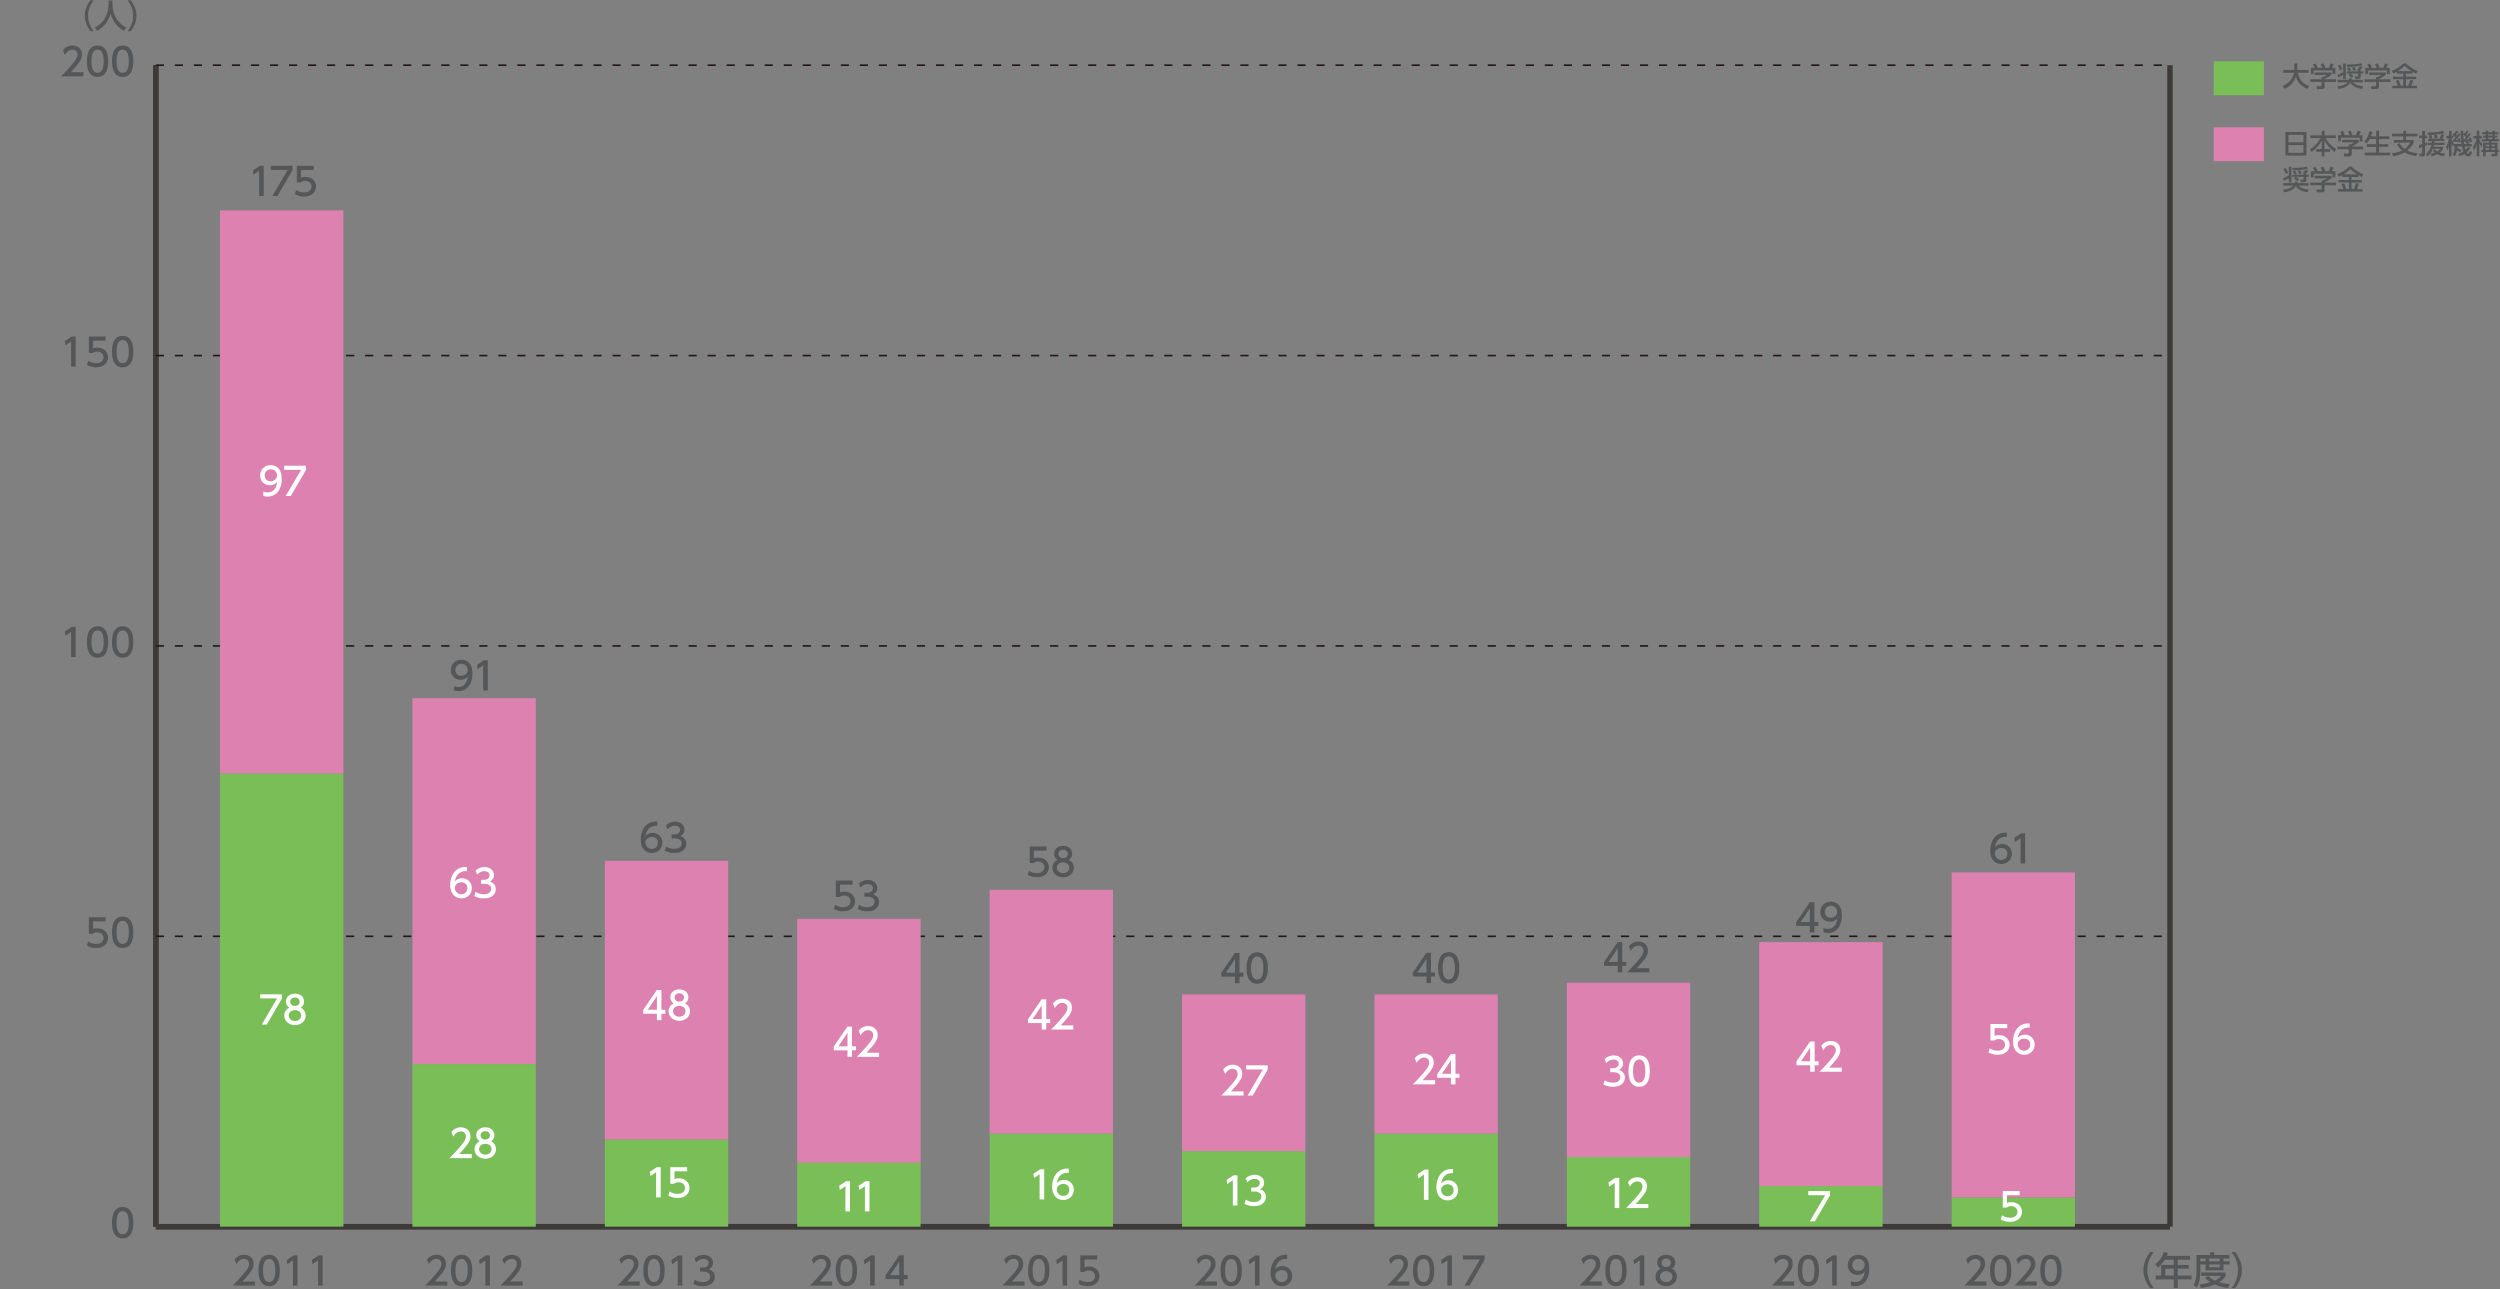 <?xml version="1.0" encoding="utf-8"?>
<!-- Generator: Adobe Illustrator 26.3.1, SVG Export Plug-In . SVG Version: 6.00 Build 0)  -->
<svg version="1.1" id="レイヤー_1" xmlns="http://www.w3.org/2000/svg" xmlns:xlink="http://www.w3.org/1999/xlink" x="0px"
	 y="0px" width="825px" height="425.49px" viewBox="0 0 825 425.49" style="enable-background:new 0 0 825 425.49;"
	 xml:space="preserve">
<rect x="0" y="0" width="825" height="425.49" fill="#808080" stroke="none"/>
<style type="text/css">
	.st0{fill:#DD81B1;}
	.st1{fill:#555657;}
	.st2{fill:#7ABE58;}
	.st3{fill:none;stroke:#3E3A39;stroke-width:1.794;stroke-miterlimit:10;}
	.st4{fill-rule:evenodd;clip-rule:evenodd;fill:none;stroke:#3E3A39;stroke-width:1.794;stroke-miterlimit:10;}
	.st5{fill:none;stroke:#231815;stroke-width:0.538;stroke-miterlimit:10;stroke-dasharray:2.691,3.588;}
	.st6{fill:#FFFFFF;}
</style>
<rect x="730.52" y="42" class="st0" width="16.57" height="11.19"/>
<g>
	<path class="st1" d="M761.13,43.57v7.77h-6.94v-7.77H761.13z M755.18,46.96h4.96V44.5h-4.96V46.96z M755.18,47.87v2.55h4.96v-2.55
		H755.18z"/>
	<path class="st1" d="M762.42,44.65h3.75v-1.5h0.92v1.5h3.76v0.92h-3.35c0.86,1.76,2.13,2.83,3.45,3.61l-0.52,1
		c-0.93-0.66-2.32-1.8-3.35-3.84v2.85h1.85v0.9h-1.85v1.5h-0.92v-1.5h-1.79v-0.9h1.79v-2.85c-0.83,1.65-1.94,2.86-3.33,3.84
		l-0.54-0.9c1.64-1.09,2.65-2.1,3.45-3.71h-3.34V44.65z"/>
	<path class="st1" d="M778.38,46.13v0.74c-0.51,0.46-1.58,1.15-2.29,1.44v0.07h3.77v0.88h-3.77v1.61c0,0.65-0.65,0.74-0.74,0.74
		h-1.76l-0.17-0.95h1.44c0.25,0,0.25-0.13,0.25-0.29v-1.11h-3.76v-0.88h3.76v-0.7h0.39c0.3-0.1,0.92-0.35,1.33-0.71h-3.99v-0.84
		H778.38z M772.77,44.6c-0.19-0.48-0.41-0.89-0.54-1.1l0.87-0.32c0.24,0.34,0.52,0.87,0.67,1.34l-0.21,0.08h1.79
		c-0.22-0.52-0.39-0.83-0.61-1.16l0.89-0.34c0.19,0.29,0.54,0.95,0.68,1.4l-0.3,0.1h1.45c0.11-0.21,0.24-0.48,0.59-1.47l1.03,0.31
		c-0.21,0.48-0.32,0.71-0.59,1.17h1.14v2.05h-0.91v-1.2h-6.23v1.2h-0.91V44.6H772.77z"/>
	<path class="st1" d="M782.01,45.9c-0.42,0.8-0.82,1.19-1.08,1.44l-0.7-0.69c0.36-0.36,1.19-1.21,1.69-3.33l0.97,0.18
		c-0.08,0.34-0.21,0.88-0.46,1.49h1.7v-1.83h0.97v1.83h3.35v0.91h-3.35v1.67h3.03v0.92h-3.03v1.86h3.69v0.92h-8.4v-0.92h3.74v-1.86
		h-3.07v-0.92h3.07V45.9H782.01z"/>
	<path class="st1" d="M797.39,51.55c-1.93-0.31-3.12-0.8-3.88-1.27c-1.08,0.61-2.05,0.99-3.73,1.31l-0.42-1.01
		c0.54-0.06,2.07-0.25,3.32-0.9c-0.79-0.66-1.22-1.26-1.65-1.95l0.75-0.48c0.44,0.67,0.91,1.25,1.76,1.88
		c0.92-0.71,1.45-1.43,1.88-2.06H790v-0.88h3.09v-1.17h-3.74v-0.9h3.74v-0.98h0.91v0.98h3.78v0.9h-3.78v1.17h2.53v0.9
		c-0.71,1.17-1.32,1.87-2.15,2.57c1.36,0.72,2.73,0.83,3.38,0.87L797.39,51.55z"/>
	<path class="st1" d="M798.22,47.86c0.28-0.05,0.57-0.12,1.1-0.29v-1.98h-1.02v-0.84h1.02v-1.56h0.93v1.56H801v0.84h-0.74v1.67
		c0.22-0.08,0.38-0.15,0.66-0.28l-0.03,0.91c-0.15,0.09-0.26,0.15-0.64,0.31v2.71c0,0.58-0.4,0.7-0.66,0.7h-1.15l-0.1-0.92h0.75
		c0.19,0,0.22-0.05,0.22-0.27v-1.87c-0.58,0.21-0.81,0.26-1.02,0.31L798.22,47.86z M803.25,47.86c-0.02,0.11-0.04,0.24-0.14,0.57
		h3.09v0.68c-0.09,0.18-0.32,0.68-1.06,1.27c0.79,0.27,1.28,0.28,1.73,0.29l-0.41,0.92c-0.32-0.05-1.22-0.22-2.15-0.7
		c-0.78,0.4-1.4,0.58-1.86,0.7l-0.35-0.89c0.35-0.04,0.73-0.07,1.38-0.32c-0.42-0.31-0.56-0.51-0.69-0.72l0.73-0.39
		c0.13,0.19,0.26,0.39,0.76,0.7c0.57-0.36,0.74-0.6,0.94-0.86h-2.35c-0.61,1.39-1.31,2.08-1.7,2.48l-0.65-0.62
		c0.75-0.77,1.52-1.69,1.87-3.12h-1.27v-0.75h1.4c0.02-0.21,0.03-0.32,0.04-0.56h-1.25v-0.75h3.66c0.13-0.23,0.43-0.71,0.78-1.58
		l0.84,0.32c-0.09,0.22-0.22,0.56-0.64,1.26h0.62v0.75h-3.17c0,0.24-0.01,0.35-0.02,0.56h3.36v0.75H803.25z M806.56,43.97
		c-0.94,0.3-3.12,0.61-5.28,0.6L801,43.72c2.72-0.02,4.03-0.18,5.22-0.57L806.56,43.97z M802.37,44.59c0.14,0.34,0.25,0.66,0.35,1
		l-0.91,0.19c-0.07-0.27-0.23-0.71-0.36-1L802.37,44.59z M804.14,44.49c0.19,0.57,0.24,0.78,0.29,1.05l-0.92,0.18
		c-0.09-0.37-0.16-0.61-0.31-1.05L804.14,44.49z"/>
	<path class="st1" d="M811.8,50.34c-0.36-0.4-0.85-0.67-0.99-0.74c-0.14,1.08-0.44,1.54-0.77,1.98l-0.65-0.66
		c0.54-0.72,0.62-1.24,0.65-2.59h-0.29v-0.63l-0.33,0.58c-0.13-0.23-0.27-0.47-0.41-0.91v4.22h-0.84v-3.54
		c-0.13,0.59-0.22,0.91-0.54,1.6l-0.45-1.2c0.48-0.83,0.8-1.8,0.93-2.76h-0.83V44.8h0.89v-1.62h0.84v1.62h0.58v0.87h-0.58V46
		c0.09,0.24,0.3,0.79,0.84,1.52h2.43c-0.17-1.05-0.3-2.65-0.3-4.33h0.9c0,0.41,0,0.65,0.02,1.17l0.43-0.51
		c0.08,0.08,0.11,0.1,0.14,0.13c0.2-0.27,0.33-0.49,0.51-0.84l0.67,0.23c-0.13,0.22-0.3,0.53-0.73,1.05
		c0.11,0.12,0.2,0.21,0.31,0.34c0.36-0.48,0.49-0.69,0.59-0.85l0.59,0.29c-0.61,0.87-0.69,0.97-1.47,1.86
		c0.52-0.02,0.67-0.03,0.92-0.05c-0.08-0.2-0.12-0.29-0.18-0.43l0.6-0.22c0.35,0.68,0.46,1.17,0.51,1.38l-0.65,0.26
		c-0.06-0.26-0.08-0.31-0.11-0.41c-0.23,0.04-0.49,0.05-0.71,0.07c0.19,0.12,0.23,0.15,0.65,0.46l-0.35,0.4h1.07v0.81h-2.37
		c0.09,0.43,0.22,0.87,0.31,1.1c0.44-0.43,0.6-0.69,0.77-0.96l0.8,0.33c-0.17,0.31-0.49,0.86-1.19,1.46
		c0.1,0.18,0.31,0.47,0.53,0.47c0.22,0,0.45-0.66,0.56-1.03l0.67,0.6c-0.31,1.04-0.65,1.3-1.2,1.3c-0.64,0-1-0.27-1.28-0.8
		c-0.82,0.5-1.36,0.65-1.73,0.76l-0.35-0.78c0.36-0.09,0.93-0.22,1.71-0.76c-0.13-0.33-0.33-0.93-0.49-1.7h-1.53
		c0,0.22,0,0.33-0.01,0.52c0.68,0.24,1.11,0.55,1.41,0.76L811.8,50.34z M809.58,46.21c0.17-0.18,0.37-0.4,0.72-0.83
		c-0.13-0.16-0.48-0.58-0.97-1l0.49-0.55c0.08,0.06,0.14,0.11,0.19,0.14c0.22-0.27,0.35-0.48,0.55-0.84l0.67,0.24
		c-0.15,0.27-0.36,0.62-0.75,1.03c0.1,0.11,0.19,0.21,0.31,0.36c0.31-0.42,0.44-0.61,0.59-0.83l0.58,0.36
		c-0.53,0.78-1.47,1.82-1.54,1.9c0.22-0.01,0.57-0.02,0.78-0.04c-0.06-0.17-0.1-0.27-0.16-0.4l0.61-0.22
		c0.24,0.49,0.37,0.96,0.45,1.36l-0.66,0.22c-0.02-0.13-0.04-0.22-0.07-0.38c-0.04,0-1.7,0.15-1.85,0.17l-0.1-0.71H809.58z
		 M813.8,45.31c-0.28-0.38-0.57-0.65-0.89-0.91c0.01,0.4,0.05,1.19,0.1,1.68h0.12C813.53,45.66,813.7,45.45,813.8,45.31z
		 M813.93,46.68c-0.11,0.01-0.81,0.05-0.85,0.05c0.04,0.32,0.09,0.67,0.11,0.78h1.19c-0.31-0.22-0.43-0.31-0.74-0.48L813.93,46.68z"
		/>
	<path class="st1" d="M816.07,48.43c0.74-0.85,1.07-2.06,1.18-2.74h-1.01v-0.85h1.08v-1.69h0.85v1.69h0.81v0.85h-0.81v0.23
		c0.26,0.74,0.6,1.22,1.06,1.7l-0.43,0.86c-0.33-0.54-0.46-0.77-0.63-1.19v4.27h-0.85v-4.04c-0.2,0.8-0.42,1.48-0.91,2.15
		L816.07,48.43z M820.3,43.16h0.83v0.46h1.36v-0.46h0.84v0.46h1.12v0.68h-1.12v0.48h0.81v0.62h-0.81v0.53h1.33v0.7h-2.48v0.45h1.99
		v2.39h0.48v0.69h-0.48v0.79c0,0.36-0.12,0.64-0.74,0.64h-1.19l-0.07-0.81h0.86c0.29,0,0.31-0.04,0.31-0.24v-0.38h-3.09v1.43h-0.83
		v-1.43h-0.57v-0.69h0.57v-2.39h2v-0.45h-2.44v-0.7h1.32v-0.53h-0.88v-0.62h0.88V44.3h-1.18v-0.68h1.18V43.16z M820.25,47.73v0.54
		h1.17v-0.54H820.25z M820.25,48.88v0.57h1.17v-0.57H820.25z M821.13,44.3v0.48h1.36V44.3H821.13z M821.13,45.39v0.53h1.36v-0.53
		H821.13z M822.19,47.73v0.54h1.15v-0.54H822.19z M822.19,48.88v0.57h1.15v-0.57H822.19z"/>
	<path class="st1" d="M758.2,59.96c-0.06,0.25-0.08,0.34-0.12,0.47h3.75v0.83h-3.33c0.44,0.43,1.24,1.1,3.39,1.29l-0.37,0.92
		c-1.91-0.37-3.01-0.86-3.89-2.06c-0.42,0.65-1.27,1.7-3.88,2.07l-0.36-0.9c1.17-0.08,2.64-0.39,3.35-1.33h-3.26v-0.83h3.69
		c0.06-0.21,0.08-0.31,0.12-0.51L758.2,59.96z M755.29,58.82c-0.5,0.31-1.09,0.59-1.62,0.83l-0.22-0.9c0.54-0.16,1.32-0.5,1.85-0.84
		v-2.87h0.87v5.18h-0.87V58.82z M754.28,55.44c0.32,0.49,0.5,0.83,0.83,1.55l-0.83,0.39c-0.06-0.21-0.3-0.95-0.75-1.59L754.28,55.44
		z M761.59,55.68c-1.79,0.49-4.14,0.51-5.04,0.49l-0.11-0.76c2.77-0.04,3.61-0.11,4.82-0.44L761.59,55.68z M757.64,58.37
		c0.64,0.39,0.92,0.65,1.06,0.77l-0.61,0.66c-0.31-0.31-0.7-0.66-1.06-0.86l0.48-0.57h-1.07v-0.74h3.73v-0.4l-0.24-0.15
		c0.35-0.35,0.74-0.76,0.95-1.17l0.83,0.4c-0.15,0.22-0.34,0.5-0.76,0.92h0.13v0.4h0.82v0.74h-0.82v1.17c0,0.35-0.24,0.61-0.76,0.61
		h-1.03l-0.22-0.84h0.83c0.26,0,0.28-0.04,0.28-0.28v-0.66H757.64z M757.4,56.28c0.22,0.36,0.33,0.56,0.54,1l-0.88,0.27
		c-0.13-0.41-0.21-0.57-0.47-1.03L757.4,56.28z M759.03,56.17c0.39,0.69,0.44,0.82,0.55,1.06l-0.88,0.25
		c-0.15-0.43-0.29-0.73-0.48-1.06L759.03,56.17z"/>
	<path class="st1" d="M769.4,58v0.74c-0.51,0.46-1.58,1.15-2.29,1.44v0.07h3.77v0.88h-3.77v1.61c0,0.65-0.65,0.74-0.74,0.74h-1.76
		l-0.17-0.95h1.44c0.25,0,0.25-0.13,0.25-0.29v-1.11h-3.76v-0.88h3.76v-0.7h0.39c0.3-0.1,0.92-0.35,1.33-0.71h-3.99V58H769.4z
		 M763.8,56.48c-0.19-0.48-0.41-0.89-0.54-1.1l0.87-0.32c0.24,0.34,0.52,0.87,0.67,1.34l-0.21,0.08h1.79
		c-0.22-0.52-0.39-0.83-0.61-1.16l0.89-0.34c0.19,0.29,0.54,0.95,0.68,1.4l-0.3,0.1h1.45c0.11-0.21,0.24-0.48,0.59-1.47l1.03,0.31
		c-0.21,0.48-0.32,0.71-0.59,1.17h1.14v2.05h-0.91v-1.2h-6.23v1.2h-0.91v-2.05H763.8z"/>
	<path class="st1" d="M772.94,57.78c-0.47,0.26-0.79,0.41-1.09,0.56l-0.53-0.86c1.44-0.51,3.06-1.52,3.87-2.5H776
		c0.39,0.46,2.28,1.98,3.91,2.52l-0.52,0.91c-0.25-0.13-0.52-0.26-1.16-0.62v0.62h-2.2v0.99h3.39v0.83h-3.39v2.16h0.74
		c0.14-0.32,0.52-1.3,0.71-1.94l0.96,0.22c-0.31,0.84-0.38,1.01-0.71,1.71h1.9v0.85h-8.09v-0.85h1.77c-0.18-0.6-0.31-0.92-0.65-1.64
		l0.91-0.28c0.4,0.78,0.67,1.75,0.72,1.92h0.83v-2.16h-3.41v-0.83h3.41V58.4h-2.18V57.78z M777.82,57.54
		c-1.17-0.72-1.9-1.41-2.24-1.73c-0.67,0.66-1.27,1.17-2.21,1.73H777.82z"/>
</g>
<rect x="730.52" y="20.25" class="st2" width="16.57" height="11.19"/>
<g>
	<path class="st1" d="M753.29,28.36c2.66-1.01,3.51-3.26,3.73-4.34h-3.55v-0.95h3.64v-2.14h1v2.14h3.72v0.95h-3.55
		c0.37,1.91,1.43,3.7,3.77,4.34l-0.64,0.99c-2.72-1.21-3.43-2.94-3.74-4.01c-0.62,1.63-1.94,3.3-3.75,3.96L753.29,28.36z"/>
	<path class="st1" d="M769.4,23.91v0.74c-0.51,0.46-1.58,1.15-2.29,1.44v0.07h3.77v0.88h-3.77v1.61c0,0.65-0.65,0.74-0.74,0.74
		h-1.76l-0.17-0.95h1.44c0.25,0,0.25-0.13,0.25-0.29v-1.11h-3.76v-0.88h3.76v-0.7h0.39c0.3-0.1,0.92-0.35,1.33-0.71h-3.99v-0.84
		H769.4z M763.8,22.38c-0.19-0.48-0.41-0.89-0.54-1.1l0.87-0.32c0.24,0.34,0.52,0.87,0.67,1.35l-0.21,0.08h1.79
		c-0.22-0.52-0.39-0.83-0.61-1.16l0.89-0.34c0.19,0.29,0.54,0.95,0.68,1.4l-0.3,0.1h1.45c0.11-0.21,0.24-0.48,0.59-1.47l1.03,0.31
		c-0.21,0.48-0.32,0.71-0.59,1.17h1.14v2.05h-0.91v-1.2h-6.23v1.2h-0.91v-2.05H763.8z"/>
	<path class="st1" d="M776.14,25.86c-0.06,0.25-0.08,0.34-0.12,0.47h3.75v0.83h-3.33c0.44,0.43,1.24,1.1,3.39,1.29l-0.37,0.92
		c-1.91-0.37-3.01-0.86-3.89-2.06c-0.42,0.65-1.27,1.7-3.88,2.07l-0.36-0.9c1.17-0.08,2.64-0.39,3.35-1.33h-3.26v-0.83h3.69
		c0.06-0.21,0.08-0.31,0.12-0.51L776.14,25.86z M773.23,24.72c-0.5,0.31-1.09,0.59-1.62,0.83l-0.22-0.9
		c0.54-0.16,1.32-0.5,1.85-0.84v-2.87h0.87v5.18h-0.87V24.72z M772.22,21.35c0.32,0.49,0.5,0.83,0.83,1.55l-0.83,0.39
		c-0.06-0.21-0.3-0.95-0.75-1.59L772.22,21.35z M779.53,21.58c-1.79,0.49-4.14,0.51-5.04,0.49l-0.11-0.76
		c2.77-0.04,3.61-0.11,4.82-0.44L779.53,21.58z M775.58,24.27c0.64,0.39,0.92,0.65,1.06,0.77l-0.61,0.66
		c-0.31-0.31-0.7-0.66-1.06-0.86l0.48-0.57h-1.07v-0.74h3.73v-0.4l-0.24-0.15c0.35-0.35,0.74-0.76,0.95-1.17l0.83,0.4
		c-0.15,0.22-0.34,0.5-0.76,0.92h0.13v0.4h0.82v0.74h-0.82v1.17c0,0.35-0.24,0.61-0.76,0.61h-1.03L777,25.21h0.83
		c0.26,0,0.28-0.04,0.28-0.28v-0.66H775.58z M775.35,22.18c0.22,0.36,0.33,0.56,0.54,1L775,23.45c-0.13-0.41-0.21-0.57-0.47-1.03
		L775.35,22.18z M776.97,22.08c0.39,0.69,0.44,0.82,0.55,1.06l-0.88,0.25c-0.15-0.43-0.29-0.73-0.48-1.06L776.97,22.08z"/>
	<path class="st1" d="M787.35,23.91v0.74c-0.51,0.46-1.58,1.15-2.29,1.44v0.07h3.77v0.88h-3.77v1.61c0,0.65-0.65,0.74-0.74,0.74
		h-1.76l-0.17-0.95h1.44c0.25,0,0.25-0.13,0.25-0.29v-1.11h-3.76v-0.88h3.76v-0.7h0.39c0.3-0.1,0.92-0.35,1.33-0.71h-3.99v-0.84
		H787.35z M781.74,22.38c-0.19-0.48-0.41-0.89-0.54-1.1l0.87-0.32c0.24,0.34,0.52,0.87,0.67,1.35l-0.21,0.08h1.79
		c-0.22-0.52-0.39-0.83-0.61-1.16l0.89-0.34c0.19,0.29,0.54,0.95,0.68,1.4l-0.3,0.1h1.45c0.11-0.21,0.24-0.48,0.59-1.47l1.03,0.31
		c-0.21,0.48-0.32,0.71-0.59,1.17h1.14v2.05h-0.91v-1.2h-6.23v1.2h-0.91v-2.05H781.74z"/>
	<path class="st1" d="M790.88,23.69c-0.47,0.26-0.79,0.41-1.09,0.56l-0.53-0.86c1.44-0.51,3.06-1.52,3.87-2.5h0.82
		c0.39,0.46,2.28,1.98,3.91,2.52l-0.52,0.91c-0.25-0.13-0.52-0.26-1.16-0.62v0.62h-2.2v0.99h3.39v0.83h-3.39v2.16h0.74
		c0.14-0.32,0.52-1.3,0.71-1.94l0.96,0.22c-0.31,0.84-0.38,1.01-0.71,1.71h1.9v0.85h-8.09v-0.85h1.77c-0.18-0.6-0.31-0.92-0.65-1.64
		l0.91-0.28c0.4,0.78,0.67,1.75,0.72,1.92h0.83v-2.16h-3.41V25.3h3.41v-0.99h-2.18V23.69z M795.76,23.45
		c-1.17-0.72-1.9-1.41-2.24-1.73c-0.67,0.66-1.27,1.17-2.21,1.73H795.76z"/>
</g>
<g>
	<line class="st3" x1="51.42" y1="404.81" x2="716.09" y2="404.81"/>
	<g>
		<g>
			<line class="st3" x1="51.42" y1="404.81" x2="51.42" y2="21.51"/>
			<line class="st4" x1="716.09" y1="404.81" x2="716.09" y2="21.51"/>
		</g>
	</g>
</g>
<g>
	<g>
		<g>
			<path class="st1" d="M36.96,403.49c0-0.97,0-5.18,3.52-5.18c3.52,0,3.52,4.22,3.52,5.18c0,0.97,0,5.19-3.52,5.19
				C36.96,408.68,36.96,404.46,36.96,403.49z M42.5,403.49c0-1.92-0.36-3.82-2.02-3.82c-1.66,0-2.02,1.91-2.02,3.82
				c0,2.02,0.41,3.83,2.02,3.83C42.14,407.32,42.5,405.39,42.5,403.49z"/>
		</g>
		<g>
			<path class="st1" d="M34.87,304.05h-4.16v2.55c0.31-0.11,0.72-0.25,1.43-0.25c2.14,0,3.52,1.42,3.52,3.2
				c0,1.57-1.13,3.3-3.93,3.3c-1.11,0-2.07-0.25-3.05-0.78l0.41-1.37c0.8,0.54,1.66,0.79,2.63,0.79c1.92,0,2.45-1.13,2.45-1.96
				c0-1.17-0.95-1.87-2.12-1.87c-0.52,0-1.04,0.14-1.43,0.48h-1.29v-5.45h5.55V304.05z"/>
			<path class="st1" d="M36.96,307.67c0-0.97,0-5.18,3.52-5.18c3.52,0,3.52,4.22,3.52,5.18c0,0.97,0,5.19-3.52,5.19
				C36.96,312.86,36.96,308.64,36.96,307.67z M42.5,307.67c0-1.92-0.36-3.82-2.02-3.82s-2.02,1.91-2.02,3.82
				c0,2.02,0.41,3.83,2.02,3.83C42.14,311.5,42.5,309.57,42.5,307.67z"/>
		</g>
		<g>
			<path class="st1" d="M23.65,206.87h1.32v9.96h-1.51v-8.33l-1.86,1.28l-0.2-1.39L23.65,206.87z"/>
			<path class="st1" d="M28.67,211.85c0-0.97,0-5.18,3.52-5.18c3.52,0,3.52,4.22,3.52,5.18c0,0.97,0,5.19-3.52,5.19
				C28.67,217.03,28.67,212.81,28.67,211.85z M34.22,211.85c0-1.92-0.36-3.82-2.02-3.82c-1.66,0-2.02,1.91-2.02,3.82
				c0,2.02,0.41,3.83,2.02,3.83C33.85,215.68,34.22,213.74,34.22,211.85z"/>
			<path class="st1" d="M36.96,211.85c0-0.97,0-5.18,3.52-5.18c3.52,0,3.52,4.22,3.52,5.18c0,0.97,0,5.19-3.52,5.19
				C36.96,217.03,36.96,212.81,36.96,211.85z M42.5,211.85c0-1.92-0.36-3.82-2.02-3.82c-1.66,0-2.02,1.91-2.02,3.82
				c0,2.02,0.41,3.83,2.02,3.83C42.14,215.68,42.5,213.74,42.5,211.85z"/>
		</g>
		<g>
			<path class="st1" d="M23.65,111.05h1.32v9.96h-1.51v-8.33l-1.86,1.28l-0.2-1.39L23.65,111.05z"/>
			<path class="st1" d="M34.87,112.41h-4.16v2.55c0.31-0.11,0.72-0.25,1.43-0.25c2.14,0,3.52,1.42,3.52,3.2
				c0,1.57-1.13,3.3-3.93,3.3c-1.11,0-2.07-0.25-3.05-0.78l0.41-1.37c0.8,0.54,1.66,0.79,2.63,0.79c1.92,0,2.45-1.13,2.45-1.96
				c0-1.17-0.95-1.87-2.12-1.87c-0.52,0-1.04,0.14-1.43,0.48h-1.29v-5.45h5.55V112.41z"/>
			<path class="st1" d="M36.96,116.02c0-0.97,0-5.18,3.52-5.18c3.52,0,3.52,4.22,3.52,5.18c0,0.97,0,5.19-3.52,5.19
				C36.96,121.21,36.96,116.99,36.96,116.02z M42.5,116.02c0-1.92-0.36-3.82-2.02-3.82c-1.66,0-2.02,1.91-2.02,3.82
				c0,2.02,0.41,3.83,2.02,3.83C42.14,119.86,42.5,117.92,42.5,116.02z"/>
		</g>
		<g>
			<path class="st1" d="M27.5,23.83v1.36h-7.34c1.09-1.09,2.25-2.27,3.53-3.78c1.52-1.78,1.88-2.53,1.88-3.37
				c0-0.98-0.68-1.66-1.7-1.66c-1.48,0-2.22,1.32-2.46,1.72l-0.63-1.5c0.78-1.03,1.83-1.58,3.13-1.58c1.42,0,3.15,0.82,3.15,2.98
				c0,1.42-0.59,2.51-3.69,5.83H27.5z"/>
			<path class="st1" d="M28.67,20.2c0-0.97,0-5.18,3.52-5.18c3.52,0,3.52,4.22,3.52,5.18c0,0.97,0,5.19-3.52,5.19
				C28.67,25.39,28.67,21.17,28.67,20.2z M34.22,20.2c0-1.92-0.36-3.82-2.02-3.82c-1.66,0-2.02,1.91-2.02,3.82
				c0,2.02,0.41,3.83,2.02,3.83C33.85,24.03,34.22,22.1,34.22,20.2z"/>
			<path class="st1" d="M36.96,20.2c0-0.97,0-5.18,3.52-5.18C44,15.02,44,19.24,44,20.2c0,0.97,0,5.19-3.52,5.19
				C36.96,25.39,36.96,21.17,36.96,20.2z M42.5,20.2c0-1.92-0.36-3.82-2.02-3.82c-1.66,0-2.02,1.91-2.02,3.82
				c0,2.02,0.41,3.83,2.02,3.83C42.14,24.03,42.5,22.1,42.5,20.2z"/>
		</g>
	</g>
	<line class="st3" x1="51.42" y1="404.81" x2="51.42" y2="21.51"/>
	<g>
		<g>
			<line class="st3" x1="51.42" y1="404.81" x2="716.09" y2="404.81"/>
			<line class="st5" x1="51.42" y1="308.98" x2="716.09" y2="308.98"/>
			<line class="st5" x1="51.42" y1="213.16" x2="716.09" y2="213.16"/>
			<line class="st5" x1="51.42" y1="117.34" x2="716.09" y2="117.34"/>
			<line class="st5" x1="51.42" y1="21.51" x2="716.09" y2="21.51"/>
		</g>
	</g>
</g>
<g>
	<g>
		<path class="st1" d="M709.57,425.08c-2.12-2.66-2.25-5.16-2.25-5.95c0-0.79,0.13-3.29,2.25-5.96h1.19
			c-1.34,1.71-2.15,3.78-2.15,5.96c0,2.17,0.82,4.25,2.15,5.95H709.57z"/>
		<path class="st1" d="M722.71,414.45v1.27h-4.05v1.71h3.64v1.23h-3.64v2.27h4.54v1.27h-4.54v2.83h-1.32v-2.83h-5.94v-1.27h1.78
			v-3.51h4.16v-1.71h-2.92c-0.89,1.39-1.63,2.04-2.29,2.58l-0.89-1.12c1.36-1.03,2.3-2.32,2.79-4.02l1.43,0.35
			c-0.16,0.49-0.24,0.65-0.36,0.94H722.71z M717.35,418.66h-2.81v2.27h2.81V418.66z"/>
		<path class="st1" d="M724.82,414.15h4.52v-0.93h1.32v0.93h5.03v1.16h-1.96v0.93h2.03v1.03h-2.03v1.93h-5.89v-1.93h-1.73v2.29
			c0,1.92-0.26,3.93-1.19,5.38l-1.03-0.98c0.75-1.11,0.94-2.78,0.94-4.42V414.15z M728.7,421.05c0.36,0.36,1.01,1.02,2.21,1.57
			c1.33-0.64,1.76-1.21,2.03-1.58h-6.56v-1.13h8.07v1.13c-0.19,0.33-0.68,1.18-2.14,2.11c1.08,0.31,2.11,0.49,3.49,0.61l-0.58,1.24
			c-0.6-0.06-2.36-0.26-4.32-1.12c-1.91,0.83-3.57,1.04-4.6,1.14l-0.51-1.17c0.69-0.08,1.93-0.19,3.67-0.7
			c-1.16-0.7-1.6-1.21-1.8-1.44L728.7,421.05z M726.1,415.31v0.93h1.73v-0.93H726.1z M729.06,415.31v0.93h3.45v-0.93H729.06z
			 M729.06,417.27v0.93h3.45v-0.93H729.06z"/>
		<path class="st1" d="M736.39,425.08c1.34-1.7,2.15-3.78,2.15-5.95c0-2.17-0.8-4.26-2.15-5.96h1.19c2.04,2.54,2.25,4.99,2.25,5.96
			c0,0.97-0.21,3.42-2.25,5.95H736.39z"/>
	</g>
</g>
<g>
	<rect x="517.06" y="324.31" class="st0" width="40.71" height="57.49"/>
	<rect x="517.06" y="381.81" class="st2" width="40.71" height="23"/>
	<g>
		<path class="st1" d="M528.57,422.88v1.36h-7.34c1.09-1.09,2.25-2.27,3.53-3.78c1.52-1.78,1.88-2.53,1.88-3.37
			c0-0.98-0.68-1.66-1.7-1.66c-1.48,0-2.22,1.32-2.46,1.72l-0.63-1.5c0.78-1.03,1.83-1.58,3.13-1.58c1.42,0,3.15,0.82,3.15,2.98
			c0,1.42-0.59,2.51-3.69,5.83H528.57z"/>
		<path class="st1" d="M529.75,419.25c0-0.97,0-5.18,3.52-5.18c3.52,0,3.52,4.22,3.52,5.18c0,0.97,0,5.19-3.52,5.19
			C529.75,424.44,529.75,420.22,529.75,419.25z M535.29,419.25c0-1.92-0.36-3.82-2.02-3.82c-1.66,0-2.02,1.91-2.02,3.82
			c0,2.02,0.41,3.83,2.02,3.83C534.93,423.09,535.29,421.15,535.29,419.25z"/>
		<path class="st1" d="M541.3,414.28h1.32v9.96h-1.51v-8.33l-1.86,1.28l-0.2-1.39L541.3,414.28z"/>
		<path class="st1" d="M553.39,421.31c0,1.84-1.61,3.13-3.54,3.13c-1.93,0-3.54-1.29-3.54-3.13c0-1.37,0.85-2.24,1.65-2.63
			c-0.74-0.45-1.09-1.26-1.09-2.02c0-1.48,1.17-2.59,2.99-2.59c1.81,0,2.99,1.11,2.99,2.59c0,0.77-0.35,1.57-1.09,2.02
			C552.53,419.08,553.39,419.94,553.39,421.31z M551.89,421.29c0-0.73-0.5-1.78-2.05-1.78c-1.53,0-2.05,1.04-2.05,1.78
			c0,0.99,0.85,1.8,2.05,1.8C551.04,423.09,551.89,422.28,551.89,421.29z M551.39,416.73c0-0.93-0.74-1.39-1.54-1.39
			c-0.8,0-1.55,0.48-1.55,1.38c0,0.6,0.35,1.39,1.55,1.39C551.03,418.11,551.39,417.32,551.39,416.73z"/>
	</g>
	<g>
		<g>
			<path class="st6" d="M529.57,356.49c0.8,0.54,1.77,0.79,2.74,0.79c1.78,0,2.42-0.98,2.42-1.83c0-0.88-0.73-1.63-2.37-1.63h-0.99
				v-1.31h0.95c1.36,0,1.85-0.82,1.85-1.48c0-0.96-0.84-1.39-1.66-1.39c-0.94,0-1.82,0.45-2.45,1.16l-0.54-1.34
				c0.95-0.84,2.05-1.17,3-1.17c1.65,0,3.1,0.97,3.1,2.65c0,1.41-0.99,1.92-1.36,2.11c0.52,0.2,1.96,0.75,1.96,2.55
				c0,1.34-1,3.05-3.92,3.05c-1.31,0-2.27-0.31-3.17-0.79L529.57,356.49z"/>
			<path class="st6" d="M537.41,353.45c0-0.97,0-5.18,3.52-5.18c3.52,0,3.52,4.22,3.52,5.18c0,0.97,0,5.19-3.52,5.19
				C537.41,358.64,537.41,354.42,537.41,353.45z M542.95,353.45c0-1.92-0.36-3.82-2.02-3.82c-1.66,0-2.02,1.91-2.02,3.82
				c0,2.02,0.41,3.83,2.02,3.83C542.59,357.29,542.95,355.35,542.95,353.45z"/>
		</g>
	</g>
	<g>
		<g>
			<path class="st1" d="M533.85,320.88v-2.14h-4.52v-1.27l4.49-6.56h1.52v6.51h1.31v1.32h-1.31v2.14H533.85z M530.84,317.43h3.02
				v-4.47L530.84,317.43z"/>
			<path class="st1" d="M544.27,319.52v1.36h-7.34c1.09-1.09,2.25-2.27,3.53-3.78c1.52-1.78,1.88-2.53,1.88-3.37
				c0-0.98-0.68-1.66-1.7-1.66c-1.48,0-2.22,1.32-2.46,1.72l-0.63-1.5c0.78-1.03,1.83-1.58,3.13-1.58c1.42,0,3.15,0.82,3.15,2.98
				c0,1.42-0.59,2.51-3.69,5.83H544.27z"/>
		</g>
	</g>
	<g>
		<g>
			<path class="st6" d="M533.05,388.7h1.32v9.96h-1.51v-8.33l-1.86,1.28l-0.2-1.39L533.05,388.7z"/>
			<path class="st6" d="M543.95,397.31v1.36h-7.34c1.09-1.09,2.25-2.27,3.53-3.78c1.52-1.78,1.88-2.53,1.88-3.37
				c0-0.98-0.68-1.66-1.7-1.66c-1.48,0-2.22,1.32-2.46,1.72l-0.63-1.5c0.78-1.03,1.83-1.58,3.13-1.58c1.42,0,3.15,0.82,3.15,2.98
				c0,1.42-0.59,2.51-3.69,5.83H543.95z"/>
		</g>
	</g>
</g>
<g>
	<rect x="453.56" y="328.15" class="st0" width="40.71" height="46"/>
	<rect x="453.56" y="374.14" class="st2" width="40.71" height="30.66"/>
	<g>
		<path class="st1" d="M465.08,422.88v1.36h-7.34c1.09-1.09,2.25-2.27,3.53-3.78c1.52-1.78,1.88-2.53,1.88-3.37
			c0-0.98-0.68-1.66-1.7-1.66c-1.48,0-2.22,1.32-2.46,1.72l-0.63-1.5c0.78-1.03,1.83-1.58,3.13-1.58c1.42,0,3.15,0.82,3.15,2.98
			c0,1.42-0.59,2.51-3.69,5.83H465.08z"/>
		<path class="st1" d="M466.26,419.25c0-0.97,0-5.18,3.52-5.18s3.52,4.22,3.52,5.18c0,0.97,0,5.19-3.52,5.19
			S466.26,420.22,466.26,419.25z M471.8,419.25c0-1.92-0.36-3.82-2.02-3.82s-2.02,1.91-2.02,3.82c0,2.02,0.41,3.83,2.02,3.83
			C471.44,423.09,471.8,421.15,471.8,419.25z"/>
		<path class="st1" d="M477.82,414.28h1.32v9.96h-1.51v-8.33l-1.86,1.28l-0.2-1.39L477.82,414.28z"/>
		<path class="st1" d="M489.94,414.28v1.41l-4.97,8.56h-1.67l5.05-8.61h-5.57v-1.36H489.94z"/>
	</g>
	<g>
		<g>
			<path class="st6" d="M473.59,356.46v1.36h-7.34c1.09-1.09,2.25-2.27,3.53-3.78c1.52-1.78,1.88-2.53,1.88-3.37
				c0-0.98-0.68-1.66-1.7-1.66c-1.48,0-2.22,1.32-2.46,1.72l-0.63-1.5c0.78-1.03,1.83-1.58,3.13-1.58c1.42,0,3.15,0.82,3.15,2.98
				c0,1.42-0.59,2.51-3.69,5.83H473.59z"/>
			<path class="st6" d="M478.82,357.82v-2.14h-4.52v-1.27l4.49-6.56h1.52v6.51h1.31v1.32h-1.31v2.14H478.82z M475.8,354.36h3.02
				v-4.47L475.8,354.36z"/>
		</g>
	</g>
	<g>
		<g>
			<path class="st1" d="M470.74,324.38v-2.14h-4.52v-1.27l4.49-6.56h1.52v6.51h1.31v1.32h-1.31v2.14H470.74z M467.72,320.93h3.01
				v-4.47L467.72,320.93z"/>
			<path class="st1" d="M474.56,319.4c0-0.97,0-5.18,3.52-5.18c3.52,0,3.52,4.22,3.52,5.18c0,0.97,0,5.19-3.52,5.19
				C474.56,324.58,474.56,320.36,474.56,319.4z M480.1,319.4c0-1.92-0.36-3.82-2.02-3.82s-2.02,1.91-2.02,3.82
				c0,2.02,0.41,3.83,2.02,3.83C479.73,323.23,480.1,321.29,480.1,319.4z"/>
		</g>
	</g>
	<g>
		<g>
			<path class="st6" d="M470.08,385.97h1.32v9.96h-1.51v-8.33l-1.86,1.28l-0.2-1.39L470.08,385.97z"/>
			<path class="st6" d="M479.53,387.15c-0.29-0.01-0.31-0.02-0.44-0.02c-2.11,0-3.15,1.47-3.56,3.42c0.5-0.55,1.26-1.07,2.39-1.07
				c1.67,0,3.25,1.23,3.25,3.25c0,1.99-1.55,3.4-3.45,3.4c-1.6,0-3.71-1.02-3.71-4.5c0-2.75,1.53-5.87,5.01-5.87
				c0.18,0,0.29,0,0.5,0.03V387.15z M477.73,390.8c-0.97,0-2.16,0.61-2.16,1.87c0,1.04,0.82,2.1,2.12,2.1c1.29,0,2-0.96,2-1.99
				C479.69,391.03,478.27,390.8,477.73,390.8z"/>
		</g>
	</g>
</g>
<g>
	<rect x="390.07" y="328.15" class="st0" width="40.71" height="51.74"/>
	<rect x="390.07" y="379.89" class="st2" width="40.71" height="24.91"/>
	<g>
		<path class="st1" d="M401.59,422.88v1.36h-7.34c1.09-1.09,2.25-2.27,3.53-3.78c1.52-1.78,1.88-2.53,1.88-3.37
			c0-0.98-0.68-1.66-1.7-1.66c-1.48,0-2.22,1.32-2.46,1.72l-0.63-1.5c0.78-1.03,1.83-1.58,3.13-1.58c1.42,0,3.15,0.82,3.15,2.98
			c0,1.42-0.59,2.51-3.69,5.83H401.59z"/>
		<path class="st1" d="M402.77,419.25c0-0.97,0-5.18,3.52-5.18c3.52,0,3.52,4.22,3.52,5.18c0,0.97,0,5.19-3.52,5.19
			C402.77,424.44,402.77,420.22,402.77,419.25z M408.31,419.25c0-1.92-0.36-3.82-2.02-3.82s-2.02,1.91-2.02,3.82
			c0,2.02,0.41,3.83,2.02,3.83C407.94,423.09,408.31,421.15,408.31,419.25z"/>
		<path class="st1" d="M414.32,414.28h1.32v9.96h-1.51v-8.33l-1.86,1.28l-0.2-1.39L414.32,414.28z"/>
		<path class="st1" d="M424.8,415.46c-0.29-0.01-0.31-0.02-0.44-0.02c-2.11,0-3.15,1.47-3.56,3.42c0.5-0.55,1.26-1.07,2.39-1.07
			c1.67,0,3.25,1.23,3.25,3.25c0,1.99-1.55,3.4-3.45,3.4c-1.6,0-3.71-1.02-3.71-4.5c0-2.75,1.53-5.87,5.01-5.87
			c0.18,0,0.29,0,0.5,0.03V415.46z M422.99,419.12c-0.97,0-2.16,0.61-2.16,1.87c0,1.04,0.82,2.1,2.12,2.1c1.29,0,2-0.96,2-1.99
			C424.95,419.34,423.53,419.12,422.99,419.12z"/>
	</g>
	<g>
		<g>
			<path class="st6" d="M410.37,360.16v1.36h-7.34c1.09-1.09,2.25-2.27,3.53-3.78c1.52-1.78,1.88-2.53,1.88-3.37
				c0-0.98-0.68-1.66-1.7-1.66c-1.48,0-2.22,1.32-2.46,1.72l-0.63-1.5c0.78-1.03,1.83-1.58,3.13-1.58c1.42,0,3.15,0.82,3.15,2.98
				c0,1.42-0.59,2.51-3.69,5.83H410.37z"/>
			<path class="st6" d="M418.35,351.56v1.41l-4.97,8.56h-1.67l5.05-8.61h-5.57v-1.36H418.35z"/>
		</g>
	</g>
	<g>
		<g>
			<path class="st1" d="M407.54,324.44v-2.14h-4.52v-1.27l4.49-6.56h1.52v6.51h1.31v1.32h-1.31v2.14H407.54z M404.53,320.98h3.02
				v-4.47L404.53,320.98z"/>
			<path class="st1" d="M411.36,319.45c0-0.97,0-5.18,3.52-5.18c3.52,0,3.52,4.22,3.52,5.18c0,0.97,0,5.19-3.52,5.19
				C411.36,324.64,411.36,320.42,411.36,319.45z M416.9,319.45c0-1.92-0.36-3.82-2.02-3.82s-2.02,1.91-2.02,3.82
				c0,2.02,0.41,3.83,2.02,3.83C416.54,323.28,416.9,321.35,416.9,319.45z"/>
		</g>
	</g>
	<g>
		<g>
			<path class="st6" d="M407.03,387.85h1.32v9.96h-1.51v-8.33l-1.86,1.28l-0.2-1.39L407.03,387.85z"/>
			<path class="st6" d="M411.1,395.87c0.8,0.54,1.77,0.79,2.74,0.79c1.78,0,2.42-0.98,2.42-1.83c0-0.88-0.73-1.63-2.37-1.63h-0.99
				v-1.31h0.96c1.36,0,1.85-0.82,1.85-1.48c0-0.96-0.84-1.39-1.66-1.39c-0.94,0-1.82,0.45-2.45,1.16l-0.54-1.34
				c0.95-0.84,2.05-1.17,3-1.17c1.65,0,3.1,0.97,3.1,2.65c0,1.41-0.99,1.92-1.36,2.11c0.52,0.2,1.96,0.75,1.96,2.55
				c0,1.34-1.01,3.05-3.92,3.05c-1.31,0-2.27-0.31-3.17-0.79L411.1,395.87z"/>
		</g>
	</g>
</g>
<g>
	<rect x="263.09" y="303.23" class="st0" width="40.71" height="80.49"/>
	<rect x="263.09" y="383.73" class="st2" width="40.71" height="21.08"/>
	<g>
		<path class="st1" d="M274.6,422.88v1.36h-7.34c1.09-1.09,2.25-2.27,3.53-3.78c1.52-1.78,1.88-2.53,1.88-3.37
			c0-0.98-0.68-1.66-1.7-1.66c-1.48,0-2.22,1.32-2.46,1.72l-0.63-1.5c0.78-1.03,1.83-1.58,3.13-1.58c1.42,0,3.15,0.82,3.15,2.98
			c0,1.42-0.59,2.51-3.69,5.83H274.6z"/>
		<path class="st1" d="M275.78,419.25c0-0.97,0-5.18,3.52-5.18c3.52,0,3.52,4.22,3.52,5.18c0,0.97,0,5.19-3.52,5.19
			C275.78,424.44,275.78,420.22,275.78,419.25z M281.32,419.25c0-1.92-0.36-3.82-2.02-3.82s-2.02,1.91-2.02,3.82
			c0,2.02,0.41,3.83,2.02,3.83C280.96,423.09,281.32,421.15,281.32,419.25z"/>
		<path class="st1" d="M287.34,414.28h1.32v9.96h-1.51v-8.33l-1.86,1.28l-0.2-1.39L287.34,414.28z"/>
		<path class="st1" d="M296.76,424.24v-2.14h-4.52v-1.27l4.49-6.56h1.52v6.51h1.31v1.32h-1.31v2.14H296.76z M293.74,420.79h3.02
			v-4.47L293.74,420.79z"/>
	</g>
	<g>
		<g>
			<path class="st6" d="M279.67,348.76v-2.14h-4.52v-1.27l4.49-6.56h1.52v6.51h1.31v1.32h-1.31v2.14H279.67z M276.66,345.3h3.02
				v-4.47L276.66,345.3z"/>
			<path class="st6" d="M290.09,347.4v1.36h-7.34c1.09-1.09,2.25-2.27,3.53-3.78c1.52-1.78,1.88-2.53,1.88-3.37
				c0-0.98-0.68-1.66-1.7-1.66c-1.48,0-2.22,1.32-2.46,1.72l-0.63-1.5c0.78-1.03,1.83-1.58,3.13-1.58c1.42,0,3.15,0.82,3.15,2.98
				c0,1.42-0.59,2.51-3.69,5.83H290.09z"/>
		</g>
	</g>
	<g>
		<g>
			<path class="st1" d="M281.37,291.93h-4.16v2.55c0.31-0.11,0.72-0.25,1.43-0.25c2.14,0,3.52,1.42,3.52,3.2
				c0,1.57-1.13,3.3-3.93,3.3c-1.11,0-2.07-0.25-3.05-0.78l0.41-1.37c0.8,0.54,1.66,0.79,2.63,0.79c1.92,0,2.45-1.13,2.45-1.96
				c0-1.17-0.95-1.87-2.12-1.87c-0.52,0-1.04,0.14-1.43,0.48h-1.29v-5.45h5.55V291.93z"/>
			<path class="st1" d="M283.45,298.59c0.8,0.54,1.77,0.79,2.74,0.79c1.78,0,2.42-0.98,2.42-1.83c0-0.88-0.73-1.63-2.37-1.63h-0.99
				v-1.31h0.96c1.36,0,1.85-0.82,1.85-1.48c0-0.96-0.84-1.39-1.66-1.39c-0.94,0-1.82,0.45-2.45,1.16l-0.54-1.34
				c0.95-0.84,2.05-1.17,3-1.17c1.65,0,3.1,0.97,3.1,2.65c0,1.41-0.99,1.92-1.36,2.11c0.52,0.2,1.96,0.75,1.96,2.55
				c0,1.34-1.01,3.05-3.92,3.05c-1.31,0-2.27-0.31-3.17-0.79L283.45,298.59z"/>
		</g>
	</g>
	<g>
		<g>
			<path class="st6" d="M279.18,389.79h1.32v9.96h-1.51v-8.33l-1.86,1.28l-0.2-1.39L279.18,389.79z"/>
			<path class="st6" d="M285.61,389.79h1.32v9.96h-1.51v-8.33l-1.86,1.28l-0.2-1.39L285.61,389.79z"/>
		</g>
	</g>
</g>
<g>
	<g>
		<rect x="326.58" y="293.65" class="st0" width="40.71" height="80.49"/>
		<g>
			<path class="st1" d="M338.1,422.88v1.36h-7.34c1.09-1.09,2.25-2.27,3.53-3.78c1.52-1.78,1.88-2.53,1.88-3.37
				c0-0.98-0.68-1.66-1.7-1.66c-1.48,0-2.22,1.32-2.46,1.72l-0.63-1.5c0.78-1.03,1.83-1.58,3.13-1.58c1.42,0,3.15,0.82,3.15,2.98
				c0,1.42-0.59,2.51-3.69,5.83H338.1z"/>
			<path class="st1" d="M339.27,419.25c0-0.97,0-5.18,3.52-5.18s3.52,4.22,3.52,5.18c0,0.97,0,5.19-3.52,5.19
				S339.27,420.22,339.27,419.25z M344.81,419.25c0-1.92-0.36-3.82-2.02-3.82s-2.02,1.91-2.02,3.82c0,2.02,0.41,3.83,2.02,3.83
				C344.45,423.09,344.81,421.15,344.81,419.25z"/>
			<path class="st1" d="M350.83,414.28h1.32v9.96h-1.51v-8.33l-1.86,1.28l-0.2-1.39L350.83,414.28z"/>
			<path class="st1" d="M362.05,415.64h-4.16v2.55c0.31-0.11,0.72-0.25,1.43-0.25c2.14,0,3.52,1.42,3.52,3.2
				c0,1.57-1.13,3.3-3.93,3.3c-1.11,0-2.07-0.25-3.05-0.78l0.41-1.37c0.8,0.54,1.66,0.79,2.63,0.79c1.92,0,2.45-1.13,2.45-1.96
				c0-1.17-0.95-1.87-2.12-1.87c-0.52,0-1.04,0.14-1.43,0.48h-1.29v-5.45h5.55V415.64z"/>
		</g>
		<g>
			<g>
				<path class="st6" d="M343.77,339.75v-2.14h-4.52v-1.27l4.49-6.56h1.52v6.51h1.31v1.32h-1.31v2.14H343.77z M340.75,336.3h3.01
					v-4.47L340.75,336.3z"/>
				<path class="st6" d="M354.19,338.39v1.36h-7.34c1.09-1.09,2.25-2.27,3.53-3.78c1.52-1.78,1.88-2.53,1.88-3.37
					c0-0.98-0.68-1.66-1.7-1.66c-1.48,0-2.22,1.32-2.46,1.72l-0.63-1.5c0.78-1.03,1.83-1.58,3.13-1.58c1.42,0,3.15,0.82,3.15,2.98
					c0,1.42-0.59,2.51-3.69,5.83H354.19z"/>
			</g>
		</g>
		<g>
			<g>
				<path class="st1" d="M345.33,280.7h-4.16v2.55c0.31-0.11,0.72-0.25,1.43-0.25c2.14,0,3.52,1.42,3.52,3.2
					c0,1.57-1.13,3.3-3.93,3.3c-1.11,0-2.07-0.25-3.05-0.78l0.41-1.37c0.8,0.54,1.66,0.79,2.63,0.79c1.92,0,2.45-1.13,2.45-1.96
					c0-1.17-0.95-1.87-2.12-1.87c-0.52,0-1.04,0.14-1.43,0.48h-1.29v-5.45h5.55V280.7z"/>
				<path class="st1" d="M354.37,286.38c0,1.84-1.61,3.13-3.54,3.13c-1.94,0-3.54-1.29-3.54-3.13c0-1.37,0.85-2.24,1.65-2.63
					c-0.74-0.45-1.09-1.26-1.09-2.02c0-1.48,1.17-2.59,2.99-2.59c1.81,0,2.99,1.11,2.99,2.59c0,0.77-0.35,1.57-1.09,2.02
					C353.51,284.14,354.37,285.01,354.37,286.38z M352.87,286.35c0-0.73-0.5-1.78-2.05-1.78c-1.53,0-2.05,1.04-2.05,1.78
					c0,0.99,0.85,1.8,2.05,1.8C352.02,288.15,352.87,287.34,352.87,286.35z M352.37,281.79c0-0.93-0.74-1.39-1.55-1.39
					s-1.55,0.48-1.55,1.38c0,0.6,0.35,1.39,1.55,1.39C352.01,283.17,352.37,282.38,352.37,281.79z"/>
			</g>
		</g>
	</g>
	<rect x="326.58" y="374.14" class="st2" width="40.71" height="30.66"/>
	<g>
		<g>
			<path class="st6" d="M343.26,385.85h1.32v9.96h-1.51v-8.33l-1.86,1.28l-0.2-1.39L343.26,385.85z"/>
			<path class="st6" d="M352.72,387.03c-0.29-0.01-0.31-0.02-0.44-0.02c-2.11,0-3.15,1.47-3.56,3.42c0.5-0.55,1.26-1.07,2.39-1.07
				c1.67,0,3.25,1.23,3.25,3.25c0,1.99-1.55,3.4-3.45,3.4c-1.6,0-3.71-1.02-3.71-4.5c0-2.75,1.53-5.87,5.01-5.87
				c0.18,0,0.29,0,0.5,0.03V387.03z M350.91,390.68c-0.97,0-2.16,0.61-2.16,1.87c0,1.04,0.82,2.1,2.12,2.1c1.29,0,2-0.96,2-1.99
				C352.87,390.91,351.45,390.68,350.91,390.68z"/>
		</g>
	</g>
</g>
<g>
	<rect x="199.59" y="284.07" class="st0" width="40.71" height="91.99"/>
	<rect x="199.59" y="376.06" class="st2" width="40.71" height="28.74"/>
	<g>
		<path class="st1" d="M211.11,422.88v1.36h-7.34c1.09-1.09,2.25-2.27,3.53-3.78c1.52-1.78,1.88-2.53,1.88-3.37
			c0-0.98-0.68-1.66-1.7-1.66c-1.48,0-2.22,1.32-2.46,1.72l-0.63-1.5c0.78-1.03,1.83-1.58,3.13-1.58c1.42,0,3.15,0.82,3.15,2.98
			c0,1.42-0.59,2.51-3.69,5.83H211.11z"/>
		<path class="st1" d="M212.29,419.25c0-0.97,0-5.18,3.52-5.18c3.52,0,3.52,4.22,3.52,5.18c0,0.97,0,5.19-3.52,5.19
			C212.29,424.44,212.29,420.22,212.29,419.25z M217.83,419.25c0-1.92-0.36-3.82-2.02-3.82s-2.02,1.91-2.02,3.82
			c0,2.02,0.41,3.83,2.02,3.83C217.46,423.09,217.83,421.15,217.83,419.25z"/>
		<path class="st1" d="M223.84,414.28h1.32v9.96h-1.51v-8.33l-1.86,1.28l-0.2-1.39L223.84,414.28z"/>
		<path class="st1" d="M229.23,422.29c0.8,0.54,1.77,0.79,2.74,0.79c1.78,0,2.42-0.98,2.42-1.83c0-0.88-0.73-1.63-2.37-1.63h-0.99
			v-1.31h0.96c1.36,0,1.85-0.82,1.85-1.48c0-0.96-0.84-1.39-1.66-1.39c-0.94,0-1.82,0.45-2.45,1.16l-0.54-1.34
			c0.95-0.84,2.05-1.17,3-1.17c1.65,0,3.1,0.97,3.1,2.65c0,1.41-0.99,1.92-1.36,2.11c0.52,0.2,1.96,0.75,1.96,2.55
			c0,1.34-1.01,3.05-3.92,3.05c-1.31,0-2.27-0.31-3.17-0.79L229.23,422.29z"/>
	</g>
	<g>
		<g>
			<path class="st6" d="M216.78,336.67v-2.14h-4.52v-1.27l4.49-6.56h1.52v6.51h1.31v1.32h-1.31v2.14H216.78z M213.76,333.21h3.02
				v-4.47L213.76,333.21z"/>
			<path class="st6" d="M227.71,333.74c0,1.84-1.61,3.13-3.54,3.13c-1.94,0-3.54-1.29-3.54-3.13c0-1.37,0.85-2.24,1.65-2.63
				c-0.74-0.45-1.09-1.26-1.09-2.02c0-1.48,1.17-2.59,2.99-2.59c1.81,0,2.99,1.11,2.99,2.59c0,0.77-0.35,1.57-1.09,2.02
				C226.85,331.5,227.71,332.37,227.71,333.74z M226.21,333.71c0-0.73-0.5-1.78-2.05-1.78c-1.53,0-2.05,1.04-2.05,1.78
				c0,0.99,0.85,1.8,2.05,1.8S226.21,334.71,226.21,333.71z M225.71,329.15c0-0.93-0.74-1.39-1.55-1.39c-0.8,0-1.55,0.48-1.55,1.38
				c0,0.6,0.35,1.39,1.55,1.39C225.35,330.53,225.71,329.74,225.71,329.15z"/>
		</g>
	</g>
	<g>
		<g>
			<path class="st1" d="M216.95,272.51c-0.29-0.01-0.31-0.02-0.44-0.02c-2.11,0-3.15,1.47-3.56,3.42c0.5-0.55,1.26-1.07,2.39-1.07
				c1.67,0,3.25,1.23,3.25,3.25c0,1.99-1.55,3.4-3.45,3.4c-1.6,0-3.71-1.02-3.71-4.5c0-2.75,1.53-5.87,5.01-5.87
				c0.18,0,0.29,0,0.5,0.03V272.51z M215.14,276.16c-0.97,0-2.16,0.61-2.16,1.87c0,1.04,0.82,2.1,2.12,2.1c1.29,0,2-0.96,2-1.99
				C217.1,276.39,215.68,276.16,215.14,276.16z"/>
			<path class="st1" d="M219.82,279.34c0.8,0.54,1.77,0.79,2.74,0.79c1.78,0,2.42-0.98,2.42-1.83c0-0.88-0.73-1.63-2.37-1.63h-0.99
				v-1.31h0.96c1.36,0,1.85-0.82,1.85-1.48c0-0.96-0.84-1.39-1.66-1.39c-0.94,0-1.82,0.45-2.45,1.16l-0.54-1.34
				c0.95-0.84,2.05-1.17,3-1.17c1.65,0,3.1,0.97,3.1,2.65c0,1.41-0.99,1.92-1.36,2.11c0.52,0.2,1.96,0.75,1.96,2.55
				c0,1.34-1.01,3.05-3.92,3.05c-1.31,0-2.27-0.31-3.17-0.79L219.82,279.34z"/>
		</g>
	</g>
	<g>
		<g>
			<path class="st6" d="M216.71,385.18h1.32v9.96h-1.51v-8.33l-1.86,1.28l-0.2-1.39L216.71,385.18z"/>
			<path class="st6" d="M226.74,386.54h-4.16v2.55c0.31-0.11,0.72-0.25,1.43-0.25c2.14,0,3.52,1.42,3.52,3.2
				c0,1.57-1.13,3.3-3.93,3.3c-1.11,0-2.07-0.25-3.05-0.78l0.41-1.37c0.8,0.54,1.66,0.79,2.63,0.79c1.92,0,2.45-1.13,2.45-1.96
				c0-1.17-0.95-1.87-2.12-1.87c-0.52,0-1.04,0.14-1.43,0.48h-1.29v-5.45h5.55V386.54z"/>
		</g>
	</g>
</g>
<g>
	<rect x="136.1" y="230.41" class="st0" width="40.71" height="120.74"/>
	<rect x="136.1" y="351.15" class="st2" width="40.71" height="53.66"/>
	<g>
		<path class="st1" d="M147.62,422.88v1.36h-7.34c1.09-1.09,2.25-2.27,3.53-3.78c1.52-1.78,1.88-2.53,1.88-3.37
			c0-0.98-0.68-1.66-1.7-1.66c-1.48,0-2.22,1.32-2.46,1.72l-0.63-1.5c0.78-1.03,1.83-1.58,3.13-1.58c1.42,0,3.15,0.82,3.15,2.98
			c0,1.42-0.59,2.51-3.69,5.83H147.62z"/>
		<path class="st1" d="M148.8,419.25c0-0.97,0-5.18,3.52-5.18c3.52,0,3.52,4.22,3.52,5.18c0,0.97,0,5.19-3.52,5.19
			C148.8,424.44,148.8,420.22,148.8,419.25z M154.34,419.25c0-1.92-0.36-3.82-2.02-3.82s-2.02,1.91-2.02,3.82
			c0,2.02,0.41,3.83,2.02,3.83C153.97,423.09,154.34,421.15,154.34,419.25z"/>
		<path class="st1" d="M160.35,414.28h1.32v9.96h-1.51v-8.33l-1.86,1.28l-0.2-1.39L160.35,414.28z"/>
		<path class="st1" d="M172.49,422.88v1.36h-7.34c1.09-1.09,2.25-2.27,3.53-3.78c1.52-1.78,1.88-2.53,1.88-3.37
			c0-0.98-0.68-1.66-1.7-1.66c-1.48,0-2.22,1.32-2.46,1.72l-0.63-1.5c0.78-1.03,1.83-1.58,3.13-1.58c1.42,0,3.15,0.82,3.15,2.98
			c0,1.42-0.59,2.51-3.69,5.83H172.49z"/>
	</g>
	<g>
		<g>
			<path class="st6" d="M154.08,287.49c-0.29-0.01-0.31-0.02-0.44-0.02c-2.11,0-3.15,1.47-3.56,3.42c0.5-0.55,1.26-1.07,2.39-1.07
				c1.67,0,3.25,1.23,3.25,3.25c0,1.99-1.55,3.4-3.45,3.4c-1.6,0-3.71-1.02-3.71-4.5c0-2.75,1.53-5.87,5.01-5.87
				c0.18,0,0.29,0,0.5,0.03V287.49z M152.27,291.14c-0.97,0-2.16,0.61-2.16,1.87c0,1.04,0.82,2.1,2.12,2.1c1.29,0,2-0.96,2-1.99
				C154.23,291.37,152.81,291.14,152.27,291.14z"/>
			<path class="st6" d="M156.95,294.32c0.8,0.54,1.77,0.79,2.74,0.79c1.78,0,2.42-0.98,2.42-1.83c0-0.88-0.73-1.63-2.37-1.63h-0.99
				v-1.31h0.96c1.36,0,1.85-0.82,1.85-1.48c0-0.96-0.84-1.39-1.66-1.39c-0.94,0-1.82,0.45-2.45,1.16l-0.54-1.34
				c0.95-0.84,2.05-1.17,3-1.17c1.65,0,3.1,0.97,3.1,2.65c0,1.41-0.99,1.92-1.36,2.11c0.52,0.2,1.96,0.75,1.96,2.55
				c0,1.34-1.01,3.05-3.92,3.05c-1.31,0-2.27-0.31-3.17-0.79L156.95,294.32z"/>
		</g>
	</g>
	<g>
		<g>
			<path class="st1" d="M149.81,226.43c0.45,0.19,0.9,0.28,1.39,0.28c2.05,0,2.94-1.51,3.19-3.43c-0.35,0.36-1.03,1.07-2.39,1.07
				c-1.72,0-3.24-1.24-3.24-3.23c0-1.93,1.47-3.42,3.48-3.42c1.09,0,3.67,0.48,3.67,4.55c0,3.42-1.73,5.82-4.66,5.82
				c-0.8,0-1.23-0.16-1.44-0.25V226.43z M152.22,223.03c1.11,0,2.12-0.78,2.12-1.96c0-1.07-0.8-2.01-2.07-2.01
				c-1.39,0-2.01,1.13-2.01,2.01C150.26,222.43,151.26,223.03,152.22,223.03z"/>
			<path class="st1" d="M159.65,217.9h1.32v9.96h-1.51v-8.33l-1.86,1.28l-0.2-1.39L159.65,217.9z"/>
		</g>
	</g>
	<g>
		<g>
			<path class="st6" d="M155.69,380.82v1.36h-7.34c1.09-1.09,2.25-2.27,3.53-3.78c1.52-1.78,1.88-2.53,1.88-3.37
				c0-0.98-0.68-1.66-1.7-1.66c-1.48,0-2.22,1.32-2.46,1.72l-0.63-1.5c0.78-1.03,1.83-1.58,3.13-1.58c1.42,0,3.15,0.82,3.15,2.98
				c0,1.42-0.59,2.51-3.69,5.83H155.69z"/>
			<path class="st6" d="M163.69,379.25c0,1.84-1.61,3.13-3.54,3.13c-1.93,0-3.54-1.29-3.54-3.13c0-1.37,0.85-2.24,1.65-2.63
				c-0.74-0.45-1.09-1.26-1.09-2.02c0-1.48,1.17-2.59,2.99-2.59c1.81,0,2.99,1.11,2.99,2.59c0,0.77-0.35,1.57-1.09,2.02
				C162.84,377.02,163.69,377.88,163.69,379.25z M162.2,379.23c0-0.73-0.5-1.78-2.05-1.78c-1.53,0-2.05,1.04-2.05,1.78
				c0,0.99,0.85,1.8,2.05,1.8S162.2,380.22,162.2,379.23z M161.69,374.67c0-0.93-0.74-1.39-1.55-1.39c-0.8,0-1.55,0.48-1.55,1.38
				c0,0.6,0.35,1.39,1.55,1.39C161.33,376.05,161.69,375.26,161.69,374.67z"/>
		</g>
	</g>
</g>
<g>
	<g>
		<path class="st1" d="M592.06,422.88v1.36h-7.34c1.09-1.09,2.25-2.27,3.53-3.78c1.52-1.78,1.88-2.53,1.88-3.37
			c0-0.98-0.68-1.66-1.7-1.66c-1.48,0-2.22,1.32-2.46,1.72l-0.63-1.5c0.78-1.03,1.83-1.58,3.13-1.58c1.42,0,3.15,0.82,3.15,2.98
			c0,1.42-0.59,2.51-3.69,5.83H592.06z"/>
		<path class="st1" d="M593.24,419.25c0-0.97,0-5.18,3.52-5.18c3.52,0,3.52,4.22,3.52,5.18c0,0.97,0,5.19-3.52,5.19
			C593.24,424.44,593.24,420.22,593.24,419.25z M598.78,419.25c0-1.92-0.36-3.82-2.02-3.82c-1.66,0-2.02,1.91-2.02,3.82
			c0,2.02,0.41,3.83,2.02,3.83C598.42,423.09,598.78,421.15,598.78,419.25z"/>
		<path class="st1" d="M604.8,414.28h1.32v9.96h-1.51v-8.33l-1.86,1.28l-0.2-1.39L604.8,414.28z"/>
		<path class="st1" d="M610.8,422.81c0.45,0.19,0.9,0.28,1.39,0.28c2.05,0,2.94-1.51,3.19-3.43c-0.35,0.36-1.03,1.07-2.39,1.07
			c-1.72,0-3.24-1.24-3.24-3.23c0-1.93,1.47-3.42,3.48-3.42c1.09,0,3.67,0.48,3.67,4.55c0,3.42-1.73,5.82-4.66,5.82
			c-0.8,0-1.23-0.16-1.44-0.25V422.81z M613.21,419.4c1.11,0,2.12-0.78,2.12-1.96c0-1.07-0.8-2.01-2.07-2.01
			c-1.39,0-2.01,1.13-2.01,2.01C611.25,418.8,612.24,419.4,613.21,419.4z"/>
	</g>
	<g>
		<g>
			<g>
				<rect x="580.55" y="310.9" class="st0" width="40.71" height="80.49"/>
			</g>
		</g>
		<g>
			<g>
				<rect x="580.55" y="391.39" class="st2" width="40.71" height="13.42"/>
			</g>
		</g>
	</g>
	<g>
		<g>
			<path class="st6" d="M597.34,353.67v-2.14h-4.52v-1.27l4.49-6.56h1.52v6.51h1.31v1.32h-1.31v2.14H597.34z M594.33,350.22h3.01
				v-4.47L594.33,350.22z"/>
			<path class="st6" d="M607.76,352.32v1.36h-7.34c1.09-1.09,2.25-2.27,3.53-3.78c1.52-1.78,1.88-2.53,1.88-3.37
				c0-0.98-0.68-1.66-1.7-1.66c-1.48,0-2.22,1.32-2.46,1.72l-0.63-1.5c0.78-1.03,1.83-1.58,3.13-1.58c1.42,0,3.15,0.82,3.15,2.98
				c0,1.42-0.59,2.51-3.69,5.83H607.76z"/>
		</g>
	</g>
	<g>
		<g>
			<path class="st1" d="M597.25,307.7v-2.14h-4.52v-1.27l4.49-6.56h1.52v6.51h1.31v1.32h-1.31v2.14H597.25z M594.24,304.25h3.02
				v-4.47L594.24,304.25z"/>
			<path class="st1" d="M601.72,306.27c0.45,0.19,0.9,0.28,1.39,0.28c2.05,0,2.94-1.51,3.19-3.43c-0.35,0.36-1.03,1.07-2.39,1.07
				c-1.72,0-3.24-1.24-3.24-3.23c0-1.93,1.47-3.42,3.48-3.42c1.09,0,3.67,0.48,3.67,4.55c0,3.42-1.73,5.82-4.66,5.82
				c-0.8,0-1.23-0.16-1.44-0.25V306.27z M604.13,302.86c1.11,0,2.12-0.78,2.12-1.96c0-1.07-0.8-2.01-2.07-2.01
				c-1.39,0-2.01,1.13-2.01,2.01C602.17,302.26,603.16,302.86,604.13,302.86z"/>
		</g>
	</g>
	<g>
		<g>
			<path class="st6" d="M603.9,393.06v1.41l-4.98,8.56h-1.67l5.05-8.61h-5.57v-1.36H603.9z"/>
		</g>
	</g>
</g>
<g>
	<g>
		<path class="st1" d="M655.53,422.88v1.36h-7.34c1.09-1.09,2.25-2.27,3.53-3.78c1.52-1.78,1.88-2.53,1.88-3.37
			c0-0.98-0.68-1.66-1.7-1.66c-1.48,0-2.22,1.32-2.46,1.72l-0.63-1.5c0.78-1.03,1.83-1.58,3.13-1.58c1.42,0,3.15,0.82,3.15,2.98
			c0,1.42-0.59,2.51-3.69,5.83H655.53z"/>
		<path class="st1" d="M656.71,419.25c0-0.97,0-5.18,3.52-5.18s3.52,4.22,3.52,5.18c0,0.97,0,5.19-3.52,5.19
			S656.71,420.22,656.71,419.25z M662.25,419.25c0-1.92-0.36-3.82-2.02-3.82c-1.66,0-2.02,1.91-2.02,3.82
			c0,2.02,0.41,3.83,2.02,3.83C661.89,423.09,662.25,421.15,662.25,419.25z"/>
		<path class="st1" d="M672.11,422.88v1.36h-7.34c1.09-1.09,2.25-2.27,3.53-3.78c1.52-1.78,1.88-2.53,1.88-3.37
			c0-0.98-0.68-1.66-1.7-1.66c-1.48,0-2.22,1.32-2.46,1.72l-0.63-1.5c0.78-1.03,1.83-1.58,3.13-1.58c1.42,0,3.15,0.82,3.15,2.98
			c0,1.42-0.59,2.51-3.69,5.83H672.11z"/>
		<path class="st1" d="M673.29,419.25c0-0.97,0-5.18,3.52-5.18s3.52,4.22,3.52,5.18c0,0.97,0,5.19-3.52,5.19
			S673.29,420.22,673.29,419.25z M678.83,419.25c0-1.92-0.36-3.82-2.02-3.82c-1.66,0-2.02,1.91-2.02,3.82
			c0,2.02,0.41,3.83,2.02,3.83C678.47,423.09,678.83,421.15,678.83,419.25z"/>
	</g>
	<g>
		<g>
			<g>
				<rect x="644.04" y="287.9" class="st0" width="40.69" height="107.32"/>
			</g>
		</g>
		<g>
			<g>
				<rect x="644.04" y="395.22" class="st2" width="40.69" height="9.58"/>
			</g>
		</g>
	</g>
	<g>
		<g>
			<path class="st6" d="M662.38,339.28h-4.16v2.55c0.31-0.11,0.72-0.25,1.43-0.25c2.14,0,3.52,1.42,3.52,3.2
				c0,1.57-1.13,3.3-3.93,3.3c-1.11,0-2.07-0.25-3.05-0.78l0.41-1.37c0.8,0.54,1.66,0.79,2.63,0.79c1.92,0,2.45-1.13,2.45-1.96
				c0-1.17-0.96-1.87-2.12-1.87c-0.51,0-1.04,0.14-1.43,0.48h-1.29v-5.45h5.55V339.28z"/>
			<path class="st6" d="M669.81,339.11c-0.29-0.01-0.31-0.02-0.44-0.02c-2.11,0-3.15,1.47-3.56,3.42c0.5-0.55,1.26-1.07,2.39-1.07
				c1.67,0,3.25,1.23,3.25,3.25c0,1.99-1.55,3.4-3.45,3.4c-1.6,0-3.71-1.02-3.71-4.5c0-2.75,1.53-5.87,5.01-5.87
				c0.18,0,0.29,0,0.5,0.03V339.11z M668,342.76c-0.97,0-2.16,0.61-2.16,1.87c0,1.04,0.82,2.1,2.12,2.1c1.29,0,2-0.96,2-1.99
				C669.96,342.99,668.54,342.76,668,342.76z"/>
		</g>
	</g>
	<g>
		<g>
			<path class="st1" d="M662.28,276.16c-0.29-0.01-0.31-0.02-0.44-0.02c-2.11,0-3.15,1.47-3.56,3.42c0.5-0.55,1.26-1.07,2.39-1.07
				c1.67,0,3.25,1.23,3.25,3.25c0,1.99-1.55,3.4-3.45,3.4c-1.6,0-3.71-1.02-3.71-4.5c0-2.75,1.53-5.87,5.01-5.87
				c0.18,0,0.29,0,0.5,0.03V276.16z M660.47,279.82c-0.97,0-2.16,0.61-2.16,1.87c0,1.04,0.82,2.1,2.12,2.1c1.29,0,2-0.96,2-1.99
				C662.43,280.04,661.01,279.82,660.47,279.82z"/>
			<path class="st1" d="M666.98,274.98h1.32v9.96h-1.51v-8.33l-1.86,1.28l-0.2-1.39L666.98,274.98z"/>
		</g>
	</g>
	<g>
		<g>
			<path class="st6" d="M666.46,394.41h-4.16v2.55c0.31-0.11,0.72-0.25,1.43-0.25c2.14,0,3.52,1.42,3.52,3.2
				c0,1.57-1.13,3.3-3.93,3.3c-1.11,0-2.07-0.25-3.05-0.78l0.41-1.37c0.8,0.54,1.66,0.79,2.63,0.79c1.92,0,2.45-1.13,2.45-1.96
				c0-1.17-0.96-1.87-2.12-1.87c-0.51,0-1.04,0.14-1.43,0.48h-1.29v-5.45h5.55V394.41z"/>
		</g>
	</g>
</g>
<g>
	<g>
		<path class="st1" d="M29.88,10.29c-1.82-2.28-1.93-4.43-1.93-5.1s0.11-2.82,1.93-5.1h1.02c-1.15,1.46-1.84,3.24-1.84,5.1
			c0,1.86,0.7,3.64,1.84,5.1H29.88z"/>
		<path class="st1" d="M35.86,0.15h1.26v1.32c0,2.09,0.66,5.6,4.55,7.6l-0.74,1.1c-1.98-0.99-3.7-3-4.45-5.73
			c-0.67,2.58-2.28,4.62-4.43,5.73l-0.8-1.08c1.57-0.76,2.89-1.99,3.65-3.57c0.58-1.19,0.95-2.69,0.95-4V0.15z"/>
		<path class="st1" d="M42.1,10.29c1.15-1.45,1.84-3.24,1.84-5.1c0-1.86-0.69-3.65-1.84-5.1h1.02c1.74,2.17,1.93,4.27,1.93,5.1
			c0,0.83-0.18,2.93-1.93,5.1H42.1z"/>
	</g>
</g>
<g>
	<rect x="72.61" y="69.43" class="st0" width="40.71" height="185.9"/>
	<rect x="72.61" y="255.32" class="st2" width="40.71" height="149.48"/>
	<g>
		<path class="st1" d="M84.13,422.88v1.36h-7.34c1.09-1.09,2.25-2.27,3.53-3.78c1.52-1.78,1.88-2.53,1.88-3.37
			c0-0.98-0.68-1.66-1.7-1.66c-1.48,0-2.22,1.32-2.46,1.72l-0.63-1.5c0.78-1.03,1.83-1.58,3.13-1.58c1.42,0,3.15,0.82,3.15,2.98
			c0,1.42-0.59,2.51-3.69,5.83H84.13z"/>
		<path class="st1" d="M85.3,419.25c0-0.97,0-5.18,3.52-5.18s3.52,4.22,3.52,5.18c0,0.97,0,5.19-3.52,5.19S85.3,420.22,85.3,419.25z
			 M90.84,419.25c0-1.92-0.36-3.82-2.02-3.82s-2.02,1.91-2.02,3.82c0,2.02,0.41,3.83,2.02,3.83
			C90.48,423.09,90.84,421.15,90.84,419.25z"/>
		<path class="st1" d="M96.86,414.28h1.32v9.96h-1.51v-8.33l-1.86,1.28l-0.2-1.39L96.86,414.28z"/>
		<path class="st1" d="M105.15,414.28h1.32v9.96h-1.51v-8.33l-1.86,1.28l-0.2-1.39L105.15,414.28z"/>
	</g>
	<g>
		<g>
			<path class="st6" d="M93.03,328.12v1.41l-4.97,8.56h-1.67l5.05-8.61h-5.57v-1.36H93.03z"/>
			<path class="st6" d="M100.88,335.15c0,1.84-1.61,3.13-3.54,3.13c-1.93,0-3.54-1.29-3.54-3.13c0-1.37,0.85-2.24,1.65-2.63
				c-0.74-0.45-1.09-1.26-1.09-2.02c0-1.48,1.17-2.59,2.99-2.59c1.81,0,2.99,1.11,2.99,2.59c0,0.77-0.35,1.57-1.09,2.02
				C100.03,332.92,100.88,333.78,100.88,335.15z M99.38,335.13c0-0.73-0.5-1.78-2.05-1.78c-1.53,0-2.05,1.04-2.05,1.78
				c0,0.99,0.85,1.8,2.05,1.8S99.38,336.12,99.38,335.13z M98.88,330.57c0-0.93-0.74-1.39-1.55-1.39c-0.8,0-1.55,0.48-1.55,1.38
				c0,0.6,0.35,1.39,1.55,1.39C98.52,331.95,98.88,331.16,98.88,330.57z"/>
		</g>
	</g>
	<g>
		<g>
			<path class="st6" d="M86.88,162.23c0.45,0.19,0.9,0.28,1.39,0.28c2.05,0,2.94-1.51,3.19-3.43c-0.35,0.36-1.03,1.07-2.39,1.07
				c-1.72,0-3.24-1.24-3.24-3.23c0-1.93,1.47-3.42,3.48-3.42c1.09,0,3.67,0.48,3.67,4.55c0,3.42-1.73,5.82-4.66,5.82
				c-0.8,0-1.23-0.16-1.44-0.25V162.23z M89.3,158.83c1.11,0,2.12-0.78,2.12-1.96c0-1.07-0.8-2.01-2.07-2.01
				c-1.39,0-2.01,1.13-2.01,2.01C87.34,158.22,88.33,158.83,89.3,158.83z"/>
			<path class="st6" d="M100.95,153.7v1.41l-4.97,8.56H94.3l5.05-8.61h-5.57v-1.36H100.95z"/>
		</g>
	</g>
	<g>
		<g>
			<path class="st1" d="M85.71,54.72h1.32v9.96h-1.51v-8.33l-1.86,1.28l-0.2-1.39L85.71,54.72z"/>
			<path class="st1" d="M96.52,54.72v1.41l-4.97,8.56h-1.67l5.05-8.61h-5.57v-1.36H96.52z"/>
			<path class="st1" d="M103.5,56.07h-4.16v2.55c0.31-0.11,0.72-0.25,1.43-0.25c2.14,0,3.52,1.42,3.52,3.2c0,1.57-1.13,3.3-3.93,3.3
				c-1.11,0-2.07-0.25-3.05-0.78l0.41-1.37c0.8,0.54,1.66,0.79,2.63,0.79c1.92,0,2.45-1.13,2.45-1.96c0-1.17-0.95-1.87-2.12-1.87
				c-0.52,0-1.04,0.14-1.43,0.48h-1.29v-5.45h5.55V56.07z"/>
		</g>
	</g>
</g>
</svg>
